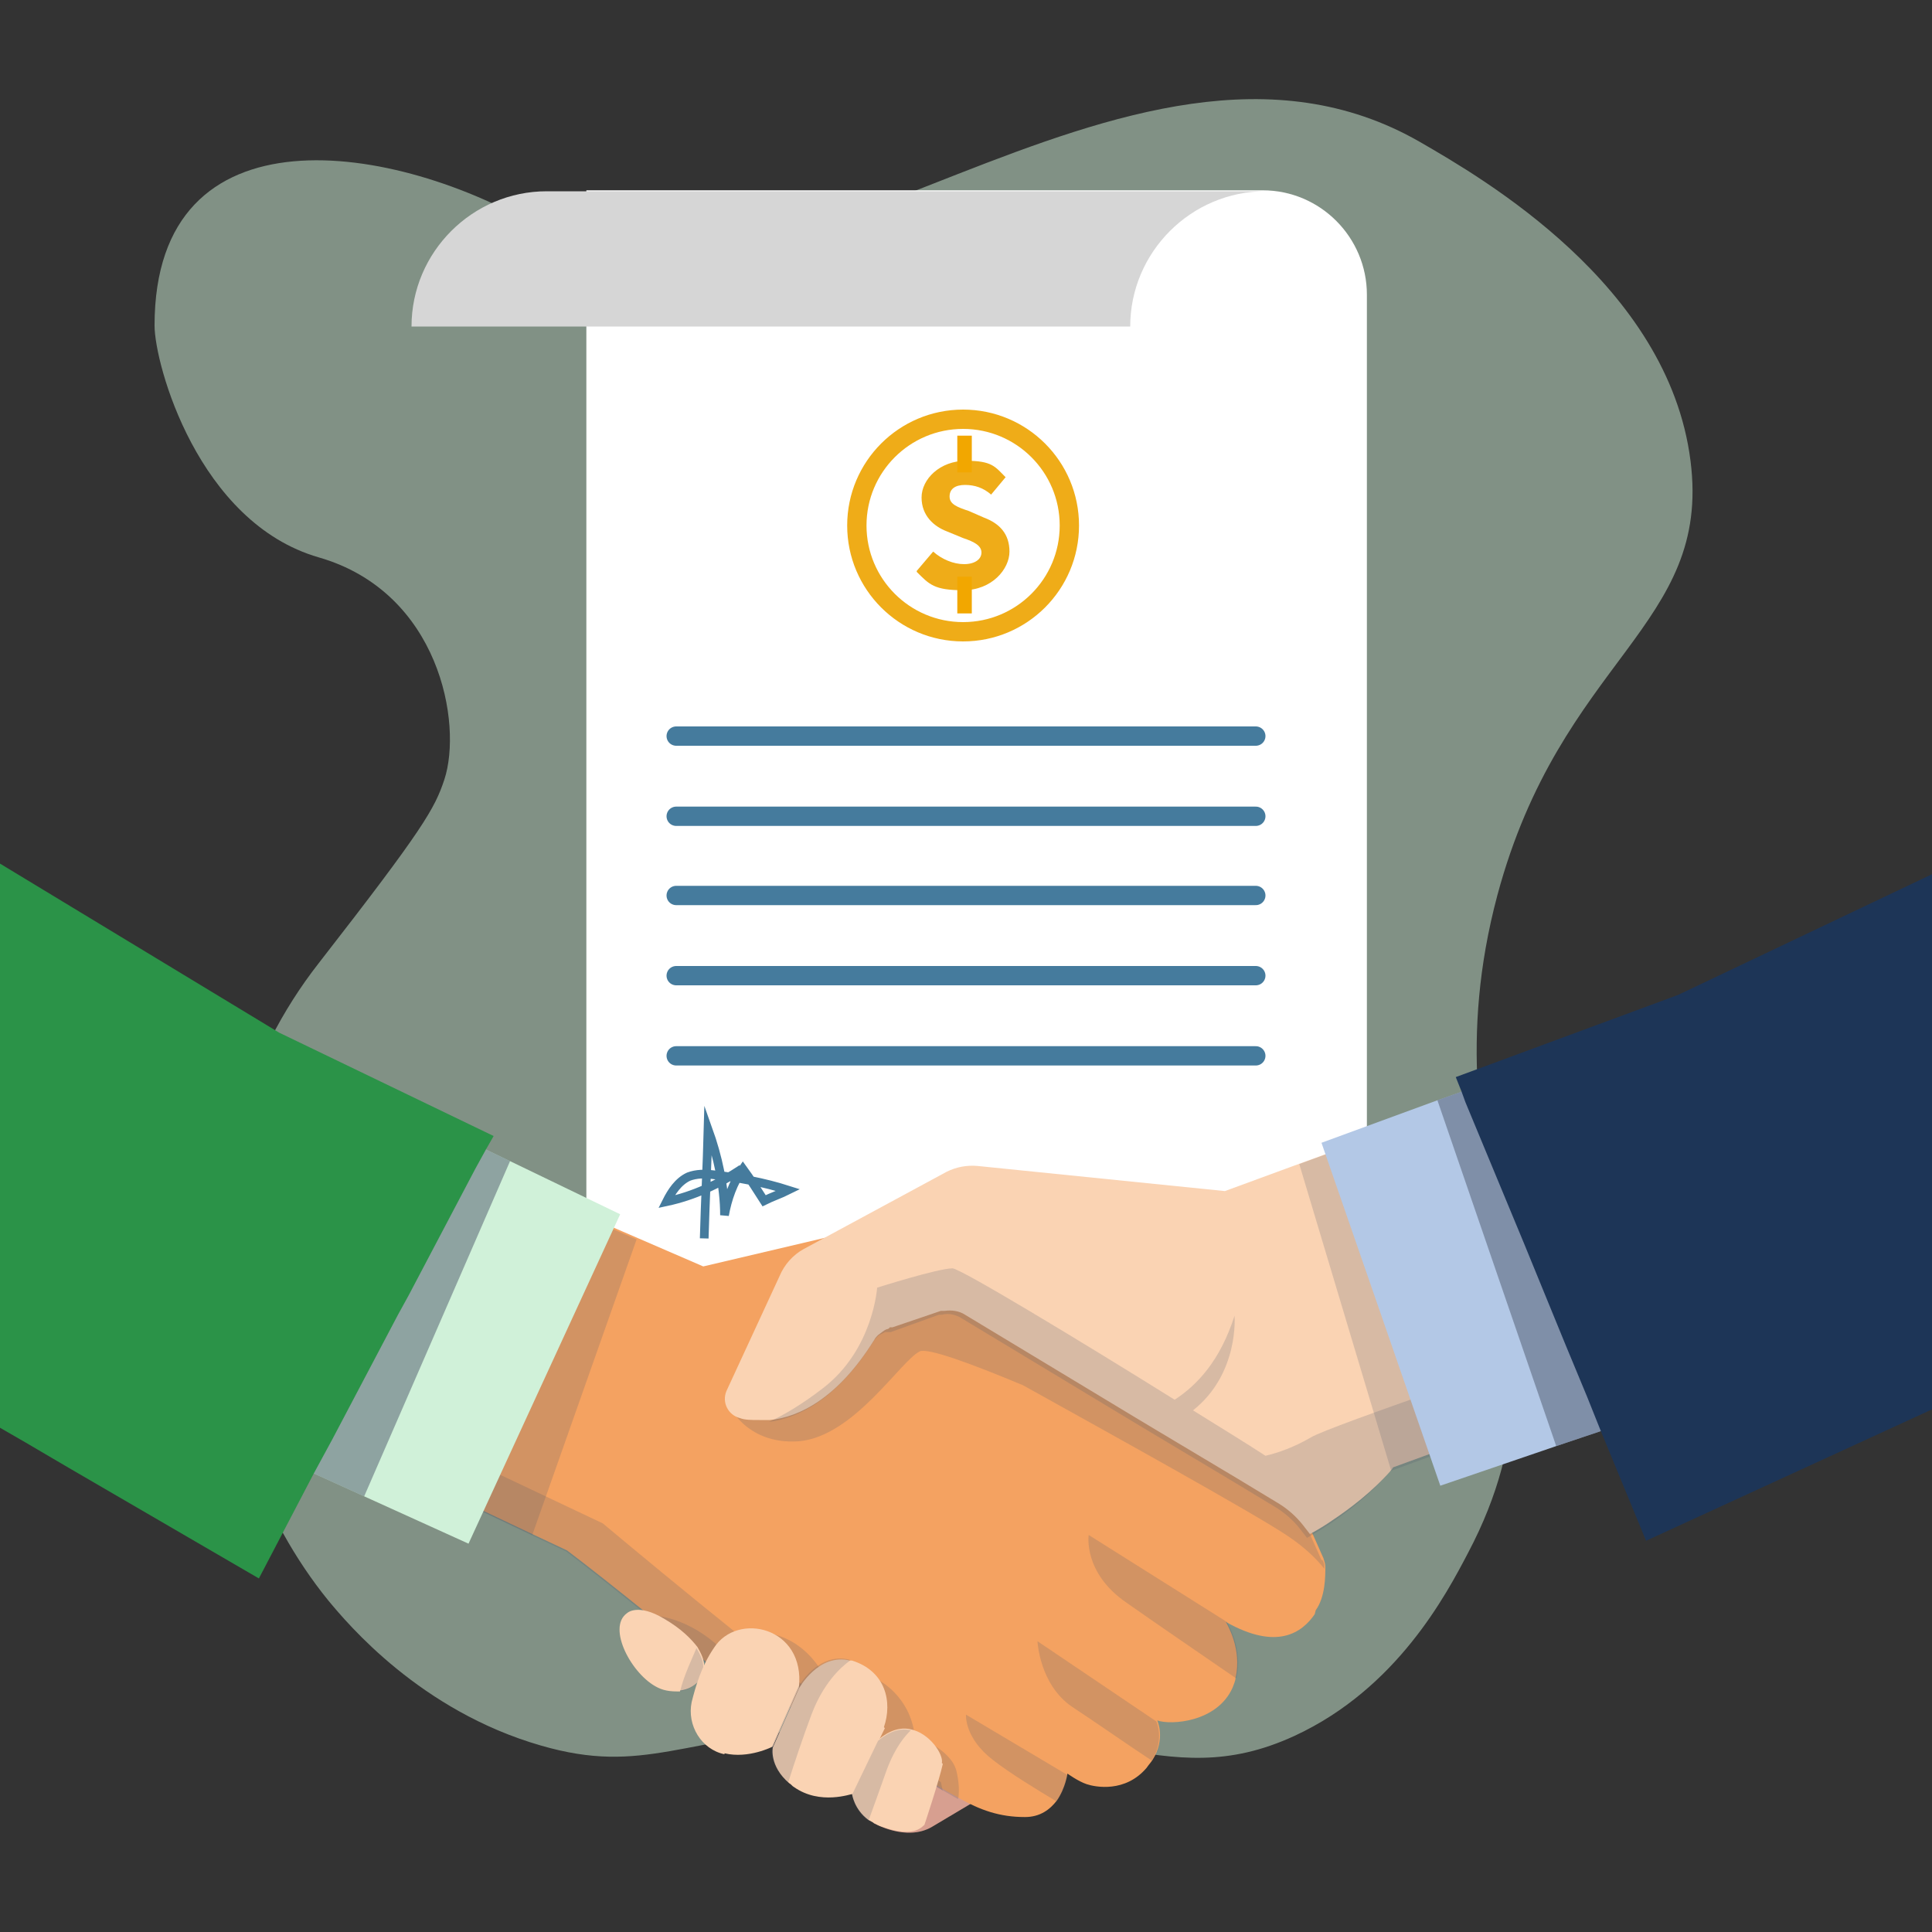 <?xml version="1.0" encoding="UTF-8"?><svg xmlns="http://www.w3.org/2000/svg" xmlns:xlink="http://www.w3.org/1999/xlink" viewBox="0 0 200 200"><rect x="0" y="0" width="200" height="200" fill="#333333" stroke="none"/><defs><style>.cls-1{mix-blend-mode:color-dodge;opacity:.1;}.cls-2{fill:#efac18;}.cls-3,.cls-4{fill:#fff;}.cls-5,.cls-6,.cls-7,.cls-8{fill:none;}.cls-6{stroke-width:.9px;}.cls-6,.cls-4,.cls-7,.cls-8{stroke-miterlimit:10;}.cls-6,.cls-7{stroke:#457b9d;}.cls-9,.cls-10{opacity:.5;}.cls-9,.cls-11{fill:#d0f1d9;}.cls-12{fill:#b3c8e6;}.cls-13{isolation:isolate;}.cls-14{fill:#f4a261;}.cls-15{opacity:.2;}.cls-15,.cls-10{fill:#4c566a;mix-blend-mode:multiply;}.cls-16{fill:#1d3557;}.cls-17{fill:#d6d6d6;}.cls-4{stroke:#efac18;}.cls-4,.cls-7{stroke-width:2px;}.cls-18{fill:#2b9348;}.cls-19{fill:#4b86aa;}.cls-7{stroke-linecap:round;}.cls-20{fill:#fab29a;}.cls-21{fill:#fad3b3;}.cls-22{clip-path:url(#clippath);}.cls-23{fill:#f2a700;}.cls-8{stroke:#fff;stroke-width:.2px;}</style><clipPath id="clippath"><rect class="cls-5" x="-252" width="200" height="200" rx="20" ry="20"/></clipPath></defs><g class="cls-13"><g id="Layer_1"><path class="cls-9" d="M152,160.7c-2.3,4.4-7.4,14.1-18,19-13.7,6.3-20.9-2.7-47-1-16.4,1.1-20.3,5.1-31,2-12.5-3.6-20-12.6-22-15-13.9-17.1-16.5-46.2-1-66,10.9-14,12-16,13-19,1.9-5.8-.5-19.4-13-23s-17-20-17-24c0-23,25-19,40-10,24,14.4,60.6-26.5,91-9,6.4,3.7,25.7,14.8,28,33,2.2,17.2-13.4,20.4-20,45-7.9,29.7,9.6,44.1-3,68Z"/><path class="cls-19" d="M71.1,135.7h86.3c0,7.7-4.4,14-9.8,14h-56.4"/><path class="cls-3" d="M148.5,149.7c-3.9,0-7-3.2-7-7V30.5c0-5.9-4.8-10.8-10.8-10.8H60.7v123c0,3.9,3.2,7,7,7h80.8Z"/><ellipse class="cls-4" cx="99.7" cy="54.4" rx="11" ry="11"/><path class="cls-2" d="M94.9,59.1l1.7-2c.9.8,2.1,1.3,3.2,1.3s1.8-.5,1.8-1.2-.7-1.1-1.9-1.5l-1.7-.7c-1.3-.5-2.6-1.6-2.6-3.5s1.9-3.8,4.6-3.8,3,.6,4.1,1.7l-1.5,1.8c-.8-.7-1.7-1-2.7-1s-1.6.4-1.6,1.2.8,1.1,2,1.5l1.6.7c1.6.6,2.6,1.7,2.6,3.5s-1.8,4-4.8,4-3.5-.6-4.8-1.9Z"/><path class="cls-23" d="M99.1,45.1h1.5v3.8h-1.5v-3.8Z"/><path class="cls-23" d="M99.1,59.7h1.5v3.8h-1.5v-3.8Z"/><line class="cls-7" x1="70" y1="76.2" x2="130" y2="76.2"/><line class="cls-7" x1="70" y1="84.5" x2="130" y2="84.5"/><line class="cls-7" x1="70" y1="92.7" x2="130" y2="92.7"/><line class="cls-7" x1="70" y1="101" x2="130" y2="101"/><line class="cls-7" x1="70" y1="109.3" x2="130" y2="109.3"/><path class="cls-17" d="M117,33.8c0-7.7,6.3-14,14-14H56.6c-7.7,0-14,6.3-14,14h74.4Z"/><path class="cls-6" d="M121.1,137c2.4-1.6,5-2.8,7.8-3.4-.5,1-1.2,2.1-2.3,2.6-.8.3-1.7.3-2.5.2-2.6-.3-5.3-.8-7.8-1.6.8-.4,1.7-.7,2.5-1.1.7,1.1,1.4,2.2,2.2,3.3,1-1.4,1.6-3.1,1.9-4.8,0,3,.7,6.1,1.7,8.9.1-3.8.3-7.5.4-11.3"/><path class="cls-6" d="M76.8,121c-2.4,1.6-5,2.8-7.8,3.4.5-1,1.2-2.1,2.3-2.6.8-.3,1.7-.3,2.5-.2,2.6.3,5.3.8,7.8,1.6-.8.4-1.7.7-2.5,1.1-.7-1.1-1.4-2.2-2.2-3.3-1,1.4-1.6,3.1-1.9,4.8,0-3-.7-6.1-1.7-8.9-.1,3.8-.3,7.5-.4,11.3"/><path class="cls-20" d="M90.4,188.7s3.4,2,6.1.4c2.7-1.6,4.7-2.8,4.7-2.8l-6-3.5-4.8,5.9Z"/><path class="cls-15" d="M90.4,188.7s3.4,2,6.1.4c2.7-1.6,4.7-2.8,4.7-2.8l-6-3.5-4.8,5.9Z"/><path class="cls-14" d="M136.1,167.1c-1.3,1.9-3.9,3.8-9.2.8,0,0,0,0,0,0,.1.2,1.7,2.8,1,5.8,0,.3-.2.7-.3,1,0,0,0,0,0,0-1.6,3.6-6.4,3.9-7.8,3.4h0c0,0,.9,1.9-.5,4.1-.2.3-.4.5-.6.8-2.2,2.6-5.3,2-6.2,1.7-.9-.3-2-1.1-2-1.1,0,0-.2,1.5-1.1,2.8-.7.9-1.7,1.7-3.3,1.7-2.6,0-4.6-.7-6.9-2-.5-.3-1.1-.6-1.6-.9-.7-.4-1.5-.9-2.3-1.4-4.4-2.7-21.4-11.1-21.4-11.1,0,0-3.1-2.6-6.7-5.5-3.1-2.5-6.5-5.2-8.5-6.7l-3.4-1.6-9.9-4.7-4.6-2.2-13.3-6.4,18.3-26.2,9,3.9,11.3,4.9,6.7,2.9,15.3-3.6,3.7-.9,12.3,7.8,30.5,19.3,1.2,4.9,1.2,2.7h0c.1.3.2.6.2.9,0,0,0,0,0,0,0,1,0,3.1-1,4.5Z"/><path class="cls-15" d="M97.5,185.3c-.7-.4-1.5-.9-2.3-1.4-4.4-2.7-21.4-11.1-21.4-11.1,0,0-3.1-2.6-6.7-5.5-3.1-2.5-6.5-5.2-8.5-6.7l-3.4-1.6-9.9-4.7,2.1-3.7,15,7.1s18.6,15.6,23.9,19c5.4,3.4,11.1,7.8,11.1,7.8l.2.9Z"/><polygon class="cls-15" points="65.9 128.3 55.1 158.9 40.5 152 54.6 123.4 65.9 128.3"/><path class="cls-15" d="M136.8,161.5s0,0,0,0l-1.2-2.7-1.2-4.9-30.5-19.3h0s-12.3-7.8-12.3-7.8l-3.7.9-2.3,3.3-10.3,14.2s1.8,4.4,7.4,4c5.7-.5,10.5-8.3,12.5-9.3.8-.4,5.2,1.2,10.7,3.5,8.1,4.5,24,13.3,27.4,15.6,1.8,1.2,3,2.4,3.8,3.4,0-.3,0-.6-.2-.9Z"/><path class="cls-15" d="M127.9,173.7c-3.2-2.2-8.6-5.9-11.3-7.8-4.5-3.1-3.9-7-3.9-7l14.3,9s0,0,0,0c.1.2,1.7,2.8,1,5.8Z"/><path class="cls-15" d="M119.3,182.3c-2.3-1.5-6-4.1-8.3-5.6-3.4-2.3-3.6-6.8-3.6-6.8l12.3,8.3h0c0,0,.9,1.9-.5,4.1Z"/><path class="cls-15" d="M110.5,183.7s-.2,1.5-1.1,2.8c-2-1.2-4.8-2.9-6.6-4.3-3-2.3-2.8-4.7-2.8-4.7l10.6,6.3Z"/><path class="cls-21" d="M180.2,138.7l-25.6,9.4-10.4,3.8c0,0-.1.2-.2.3-1.9,2.2-4.3,4-6.1,5.2-1.3.9-2.3,1.4-2.3,1.4l-.7-.9c-.7-.9-1.6-1.7-2.6-2.3l-4.3-2.6-8.2-4.9-1.5-.9-1-.6-17.4-10.5c-.6-.4-1.4-.5-2.1-.4-.1,0-.2,0-.4,0l-5,1.7h-.3c0,.1-.2.2-.3.2-.3.1-.6.4-.9.6-.1.1-.3.3-.4.5-3.8,6.1-7.8,8-10.8,8.3-.4,0-.7,0-1.1,0-.8,0-1.5,0-2-.2-1.2-.3-1.9-1.6-1.4-2.8l5.5-11.9c.5-1.2,1.4-2.2,2.5-2.8l14.8-8c1-.5,2.1-.7,3.2-.6l25.6,2.6,7.9-2.9,10.4-3.8,23.8-8.8,9.7,26,1.8,4.9Z"/><polygon class="cls-11" points="64.2 125.7 48.5 159.8 37.7 154.9 26.7 149.9 45.1 116.5 52.8 120.2 64.2 125.7"/><path class="cls-15" d="M99.1,186.2c-1.2-.7-2.5-1.4-4-2.4-4.4-2.7-21.4-11.1-21.4-11.1,0,0-3.1-2.6-6.7-5.5,1.6,0,4.9.6,8.2,4l4.4-2.1s4.8.4,6.7,6.8l4.6-2s3.3,1.6,3.8,5.8c0,0,3.7,1.3,4.3,3.6.3,1.2.3,2.2.2,2.9Z"/><path class="cls-21" d="M70.4,175.1c-.7,0-1.5,0-2.3-.4-2.7-1.3-5.3-6.2-3.2-7.7,0,0,1.1-1.1,3.9.6,1.7,1,2.7,2,3.4,2.9.4.7.7,1.3.7,2,0,1.1-.9,2.3-2.5,2.5Z"/><path class="cls-15" d="M70.4,175.1c.4-1.7,1.3-3.5,1.7-4.5.4.7.7,1.3.7,2,0,1.1-.9,2.3-2.5,2.5Z"/><path class="cls-21" d="M75,181.6c-2.4-.5-3.9-3-3.4-5.4.4-1.6,1-3.7,2.3-5.6,2.4-3.8,9.5-2.2,8.8,4.1l-2.7,6.1s-2.5,1.3-5,.7Z"/><path class="cls-21" d="M91.6,178.9l-3.3,6.8c-.2,0-3.4,1.2-6.1-.7-.2-.1-.3-.3-.5-.4-2.1-1.8-1.7-3.7-1.7-3.7l2.7-6.1s2-3.7,5.3-2.9c0,0,.1,0,.2,0,3.5,1.1,4.2,4.3,3.3,6.9Z"/><path class="cls-21" d="M97.6,182.6c-.4,1.8-1.9,6.3-1.9,6.3-.6.6-1.6,1.2-4.4.2-.6-.2-1-.5-1.4-.7-1.5-1.1-1.7-2.7-1.7-2.7l2.7-5.6c1.2-1,2.3-1.3,3.3-1.1,2.1.4,3.5,2.7,3.3,3.5Z"/><path class="cls-15" d="M88,171.9c-1,.7-2.8,2.4-4,5.6-.9,2.4-1.8,5.1-2.4,7-2.1-1.8-1.7-3.7-1.7-3.7l2.7-6.1s2-3.7,5.3-2.9Z"/><path class="cls-15" d="M94.3,179.1c-.6.6-1.6,1.7-2.5,4.1-.7,2-1.4,3.9-1.9,5.3-1.5-1.1-1.7-2.7-1.7-2.7l2.7-5.6c1.2-1,2.3-1.3,3.3-1.1Z"/><path class="cls-15" d="M178.3,133.8c-18.8,6.4-40.6,13.8-42.6,15-1.7,1-3.4,1.6-4.7,1.9-2-1.3-4.6-2.9-7.5-4.7,4.8-3.8,4.3-9.8,4.3-9.8-1.5,4.7-3.9,7.2-6.2,8.7-10.1-6.3-22.2-13.6-23-13.6-1.5,0-7.8,2-7.8,2,0,0-.4,6.4-5.6,10.4-2.2,1.7-4.1,2.8-5.6,3.5,3-.4,7-2.3,10.8-8.3.1-.2.2-.3.4-.5,0,0,.1-.1.2-.2,0,0,0,0,0,0,0,0,.1,0,.2-.1,0,0,0,0,0,0,0,0,.1,0,.2-.1,0,0,0,0,0,0,0,0,.1,0,.2-.1,0,0,0,0,.1,0,0,0,.1,0,.2,0h.3c0,0,5-1.8,5-1.8,0,0,.1,0,.2,0,0,0,0,0,0,0,0,0,0,0,.1,0,.7-.2,1.5,0,2.1.4l17.4,10.5,2.5,1.5,8.2,4.9h0s4.3,2.6,4.3,2.6c1,.6,1.9,1.4,2.6,2.3l.7.9s.9-.5,2.3-1.4c1.8-1.2,4.3-3.1,6.3-5.5l36-13.2-1.8-4.9Z"/><path class="cls-15" d="M154.6,148.1l-10.4,3.8c0,0-.1.2-.2.3l-9.5-31.7,10.4-3.8,9.8,31.4Z"/><polygon class="cls-12" points="171.8 146.1 161.1 149.7 149.1 153.8 136.8 118.3 148.8 113.9 156.7 111.1 171.8 146.1"/><polygon class="cls-10" points="171.8 146.1 161.1 149.7 148.8 113.9 156.7 111.1 171.8 146.1"/><polygon class="cls-16" points="200 90.5 200 145.9 170.4 159.5 165.7 148.1 164.3 144.6 162.1 139.3 158.7 131 157.8 128.8 151.7 114.1 151.3 113 150.7 111.5 173.7 103 200 90.5"/><polygon class="cls-10" points="52.8 120.2 37.7 154.9 26.7 149.9 45.1 116.5 52.8 120.2"/><polygon class="cls-18" points="51.1 117.6 50.3 119 49.2 121 42.3 134.1 41.2 136.1 34.4 149 32.5 152.5 26.8 163.4 7.2 152 2.6 149.3 0 147.8 0 89.4 28.9 106.9 51.1 117.6"/><g class="cls-1"><g class="cls-22"><polyline class="cls-8" points="-120.8 89 -95.6 89 -86.6 84.3 -75.2 84.4 -68.3 92.7 -31.2 92.7 -23.5 88.6 9.9 88.6"/><path class="cls-3" d="M9.9,89.5c.5,0,.9-.4.9-.9s-.4-.9-.9-.9-.9.4-.9.9.4.9.9.9Z"/><polyline class="cls-8" points="1 129.9 -86.2 129.9 -93.9 125.8 -119.7 125.8"/><circle class="cls-3" cx="1" cy="129.9" r="1.1"/></g></g></g></g></svg>